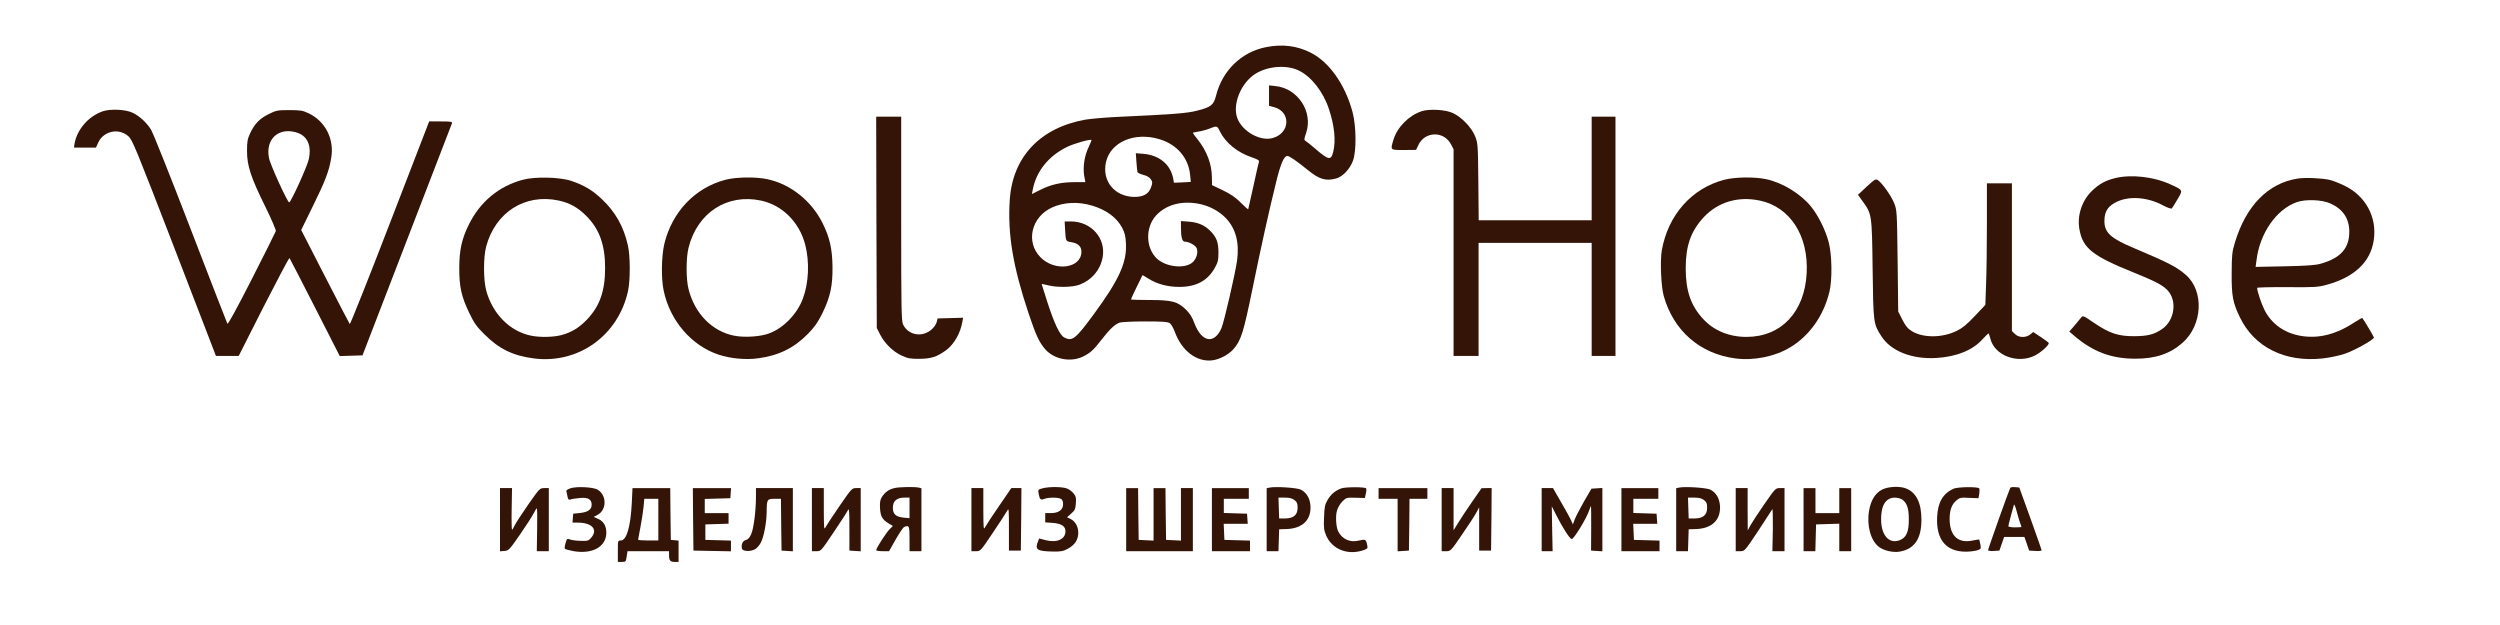 <svg version="1.0" xmlns="http://www.w3.org/2000/svg"
     width="2100pt" height="525pt" viewBox="0 0 2100 525"
     preserveAspectRatio="xMidYMid meet">

    <g transform="translate(0,525) scale(0.1,-0.1)"
       fill="#331407" stroke="none">
        <path d="M10635 4854 c-206 -40 -368 -197 -420 -407 -21 -80 -42 -97 -161
-127 -80 -21 -205 -31 -629 -50 -121 -5 -260 -17 -308 -25 -380 -68 -612 -314
-635 -675 -19 -287 27 -560 159 -955 62 -184 88 -240 140 -300 74 -83 211
-110 314 -61 64 31 90 54 162 148 66 84 106 122 147 138 15 5 110 10 214 10
148 0 192 -3 208 -15 12 -7 31 -41 43 -74 58 -158 182 -253 313 -238 62 8 137
47 178 93 65 74 85 139 160 504 78 381 138 651 199 898 38 156 66 222 95 222
17 0 79 -43 170 -117 98 -80 152 -96 241 -72 54 15 115 80 140 149 30 81 28
292 -4 410 -62 231 -197 422 -356 500 -113 56 -236 71 -370 44z m276 -197
c105 -51 206 -180 253 -326 46 -139 58 -265 35 -357 -19 -74 -38 -70 -151 27
-36 31 -73 61 -81 65 -14 8 -13 16 5 69 59 176 -70 373 -258 392 l-54 6 0 -86
0 -86 42 -11 c144 -39 136 -220 -13 -260 -104 -28 -252 55 -295 166 -44 116
30 299 153 375 105 65 262 76 364 26z m-663 -512 c46 -94 148 -177 266 -216
44 -15 65 -26 62 -35 -3 -7 -24 -99 -47 -206 -23 -106 -43 -194 -44 -196 -2
-2 -31 24 -64 57 -44 44 -84 71 -150 103 l-90 43 -1 60 c0 114 -41 224 -119
323 -23 28 -41 53 -41 56 0 2 21 7 48 11 26 4 67 15 92 25 63 25 64 25 88 -25z
m-506 -65 c147 -45 242 -158 255 -300 l6 -58 -71 -4 -71 -3 -6 35 c-22 118
-117 197 -251 208 l-63 5 5 -74 c3 -41 7 -79 9 -85 2 -6 24 -16 49 -23 30 -7
51 -20 63 -37 15 -23 15 -30 2 -67 -20 -57 -65 -82 -144 -81 -164 4 -269 134
-235 291 38 171 242 258 452 193z m-596 -63 c-36 -73 -51 -168 -39 -241 l10
-56 -91 0 c-112 0 -200 -20 -290 -66 l-68 -34 7 36 c29 155 134 286 291 361
61 29 192 66 203 57 1 -1 -9 -27 -23 -57z m27 -494 c118 -35 205 -98 252 -184
23 -44 30 -69 33 -136 8 -157 -57 -302 -267 -588 -156 -213 -183 -235 -251
-200 -38 20 -84 117 -144 303 -25 79 -46 145 -46 146 0 2 23 -3 52 -10 77 -20
207 -18 267 5 102 39 173 122 193 228 30 161 -95 303 -267 303 l-52 0 4 -72
c6 -96 5 -94 51 -102 57 -9 86 -35 86 -80 0 -141 -224 -171 -345 -46 -125 128
-76 338 98 417 98 45 220 51 336 16z m893 16 c89 -16 173 -61 231 -121 85 -90
115 -207 94 -360 -17 -116 -109 -514 -131 -565 -60 -137 -166 -118 -226 40
-19 52 -39 84 -73 117 -68 67 -118 80 -307 80 -85 0 -154 2 -154 5 0 3 21 49
47 102 27 54 49 99 49 101 1 2 24 -11 50 -28 73 -46 162 -70 260 -70 142 0
239 52 299 161 26 47 30 64 30 129 0 84 -16 127 -67 179 -48 49 -104 73 -180
79 l-68 5 0 -49 c0 -85 10 -124 32 -124 35 0 88 -29 100 -54 16 -37 -4 -99
-42 -126 -69 -49 -216 -31 -290 36 -97 88 -101 265 -8 365 83 89 210 124 354
98z"/>
        <path d="M860 4314 c-119 -43 -212 -151 -234 -271 l-5 -33 92 0 93 0 18 40
c44 100 174 128 255 55 34 -31 62 -100 386 -939 l349 -906 95 0 96 0 210 415
c116 227 213 411 217 407 3 -4 100 -191 214 -415 l208 -408 96 3 95 3 372 965
c205 531 375 973 379 983 5 15 -4 17 -93 17 l-98 0 -330 -855 c-181 -470 -333
-851 -337 -847 -3 4 -97 183 -207 398 l-201 392 97 198 c104 211 137 296 155
406 28 159 -49 310 -191 377 -49 23 -68 26 -161 26 -99 0 -110 -2 -172 -33
-76 -37 -120 -82 -157 -162 -22 -47 -26 -68 -26 -150 0 -123 32 -220 156 -471
50 -101 88 -191 86 -200 -3 -9 -93 -191 -202 -404 -130 -254 -200 -383 -205
-374 -4 8 -144 367 -310 799 -166 432 -315 806 -332 832 -36 57 -92 110 -150
139 -57 30 -193 37 -258 13z m1625 -175 c95 -26 134 -107 109 -226 -12 -59
-150 -362 -165 -363 -14 0 -161 320 -170 375 -29 155 77 255 226 214z"/>
        <path d="M11943 4316 c-108 -35 -207 -135 -238 -240 -27 -89 -29 -86 88 -86
l102 1 20 42 c54 114 213 118 272 7 l23 -43 0 -869 0 -868 105 0 105 0 0 475
0 475 475 0 475 0 0 -475 0 -475 100 0 100 0 0 1005 0 1005 -100 0 -100 0 0
-435 0 -435 -474 0 -475 0 -3 323 c-3 312 -4 324 -27 382 -29 73 -112 160
-186 195 -62 29 -197 37 -262 16z"/>
        <path d="M7362 3383 l3 -888 28 -55 c39 -76 108 -143 181 -177 53 -24 72 -28
151 -27 98 1 144 16 222 72 67 50 121 143 137 240 l6 33 -107 -3 -107 -3 -8
-31 c-4 -18 -24 -46 -43 -62 -78 -69 -196 -48 -239 42 -14 31 -16 121 -16 890
l0 856 -105 0 -105 0 2 -887z"/>
        <path d="M17768 3754 c-78 -19 -132 -47 -190 -102 -90 -84 -133 -213 -110
-333 29 -155 111 -220 457 -359 175 -71 238 -103 279 -145 86 -86 65 -254 -41
-328 -67 -46 -119 -60 -233 -61 -136 -1 -208 23 -339 111 -92 63 -95 64 -110
45 -9 -11 -35 -42 -57 -69 l-42 -48 42 -36 c155 -133 311 -192 511 -192 171
-1 296 42 401 136 166 149 179 433 26 567 -74 66 -150 105 -437 226 -196 82
-248 130 -248 228 0 83 32 129 113 165 105 46 253 33 377 -33 37 -20 71 -32
76 -27 4 4 26 39 48 77 47 79 48 76 -59 125 -137 64 -330 86 -464 53z"/>
        <path d="M4392 3740 c-202 -54 -358 -184 -453 -375 -60 -121 -81 -216 -81
-365 -1 -158 18 -242 83 -377 41 -86 62 -116 127 -180 123 -124 241 -181 418
-204 374 -47 709 194 790 569 19 92 19 292 -2 382 -35 157 -105 280 -217 386
-77 74 -152 119 -257 154 -96 33 -306 38 -408 10z m299 -174 c94 -20 164 -59
234 -130 110 -109 158 -244 158 -436 0 -195 -45 -322 -154 -436 -67 -69 -129
-106 -214 -129 -70 -18 -182 -20 -257 -4 -177 37 -321 184 -374 379 -24 89
-24 281 0 370 78 288 326 445 607 386z"/>
        <path d="M6094 3740 c-256 -67 -449 -270 -514 -540 -24 -103 -27 -291 -5 -392
53 -252 233 -461 461 -537 100 -33 227 -45 330 -31 175 23 303 86 422 207 58
60 82 95 122 176 65 135 85 228 83 387 -2 149 -23 244 -83 365 -94 189 -269
328 -465 370 -98 21 -263 18 -351 -5z m299 -175 c178 -38 322 -181 371 -371
37 -144 30 -319 -20 -453 -48 -128 -161 -246 -282 -291 -72 -28 -208 -37 -294
-20 -185 36 -332 185 -384 390 -22 86 -22 263 0 350 74 294 324 456 609 395z"/>
        <path d="M14484 3740 c-274 -71 -473 -297 -525 -594 -15 -88 -6 -301 16 -381
82 -293 305 -488 604 -526 153 -20 331 16 458 93 163 98 281 265 330 466 25
102 22 313 -6 417 -26 101 -87 223 -146 297 -87 109 -242 204 -380 233 -98 21
-263 18 -351 -5z m299 -175 c254 -54 410 -295 393 -610 -17 -326 -214 -535
-506 -535 -145 0 -274 53 -363 150 -104 112 -147 237 -147 425 0 192 43 313
152 431 119 127 289 178 471 139z"/>
        <path d="M19300 3750 c-248 -39 -433 -228 -526 -535 -25 -82 -27 -105 -28
-260 -1 -190 9 -246 69 -370 121 -252 379 -380 694 -346 56 6 138 23 183 38
83 27 249 120 249 138 -1 8 -80 141 -98 164 -1 2 -27 -12 -56 -31 -161 -107
-309 -145 -462 -119 -138 24 -245 101 -304 219 -26 52 -61 157 -61 184 0 4
114 7 253 6 231 -2 259 0 332 20 232 64 366 190 394 371 31 195 -67 377 -249
463 -41 20 -96 41 -121 47 -67 15 -205 21 -269 11z m275 -209 c105 -47 159
-126 159 -236 1 -140 -73 -223 -239 -270 -46 -13 -117 -18 -304 -22 l-244 -5
8 58 c27 224 166 425 338 486 73 26 212 21 282 -11z"/>
        <path d="M15680 3682 l-73 -68 37 -52 c80 -111 80 -107 86 -572 6 -456 7 -460
72 -562 80 -127 257 -197 463 -185 168 10 303 64 385 154 27 29 51 53 53 53 3
0 10 -20 16 -45 35 -141 227 -214 373 -142 50 25 118 85 118 105 0 4 -30 26
-66 50 l-65 43 -26 -21 c-37 -29 -97 -27 -128 5 l-25 24 0 621 0 620 -105 0
-105 0 0 -337 c0 -186 -3 -416 -7 -511 l-6 -173 -89 -94 c-67 -71 -105 -102
-151 -124 -122 -60 -282 -61 -377 -3 -35 22 -53 43 -80 96 l-35 69 -5 426 c-5
416 -6 427 -29 484 -24 62 -102 171 -137 194 -19 12 -26 7 -94 -55z"/>
        <path d="M4790 1148 c-19 -7 -34 -16 -33 -21 1 -4 5 -23 9 -43 6 -31 9 -35 28
-29 11 4 47 9 79 12 67 6 97 -11 97 -57 0 -40 -31 -62 -97 -69 l-58 -6 -3 -37
-3 -38 43 0 c122 0 173 -58 114 -127 -22 -26 -30 -28 -88 -26 -34 0 -75 6 -89
11 -25 10 -27 8 -38 -29 -7 -22 -9 -43 -6 -48 3 -5 36 -14 75 -21 155 -26 268
35 273 149 2 59 -21 101 -66 121 l-40 18 32 17 c77 40 80 161 4 210 -35 24
-181 31 -233 13z"/>
        <path d="M7513 1150 c-45 -10 -80 -35 -104 -73 -16 -25 -19 -45 -17 -94 5 -81
21 -103 107 -150 2 -1 -8 -12 -23 -25 -26 -23 -116 -162 -116 -179 0 -5 24 -9
54 -9 l54 0 56 99 c31 54 63 102 72 105 41 16 44 10 44 -99 l0 -105 50 0 50 0
0 264 0 264 -22 6 c-31 8 -166 6 -205 -4z m127 -166 l0 -87 -50 5 c-66 7 -90
29 -90 84 0 55 33 84 96 84 l44 0 0 -86z"/>
        <path d="M8757 1148 c-38 -10 -39 -11 -32 -47 9 -47 16 -54 49 -41 35 13 112
13 137 0 13 -7 19 -21 19 -45 0 -47 -37 -75 -101 -75 l-49 0 0 -39 0 -39 59
-4 c77 -5 111 -28 111 -71 0 -67 -73 -99 -168 -74 l-53 14 -10 -25 c-27 -70
-9 -82 126 -85 68 -1 87 3 124 23 57 32 82 67 88 121 5 56 -21 108 -63 129
l-31 15 35 31 c30 26 36 37 39 85 4 45 1 59 -18 83 -12 16 -37 35 -55 42 -38
16 -151 17 -207 2z"/>
        <path d="M10663 1154 l-23 -5 0 -265 0 -264 50 0 49 0 3 92 3 92 63 2 c133 5
207 77 200 195 -5 64 -32 110 -81 136 -32 16 -213 28 -264 17z m211 -105 c21
-16 26 -29 26 -63 0 -61 -33 -90 -103 -91 l-52 0 -3 88 -3 87 54 0 c40 0 61
-6 81 -21z"/>
        <path d="M11265 1147 c-53 -21 -85 -49 -113 -96 -23 -40 -27 -59 -30 -147 -4
-87 -1 -107 18 -153 52 -119 189 -170 323 -119 25 10 27 14 21 42 -9 45 -16
48 -66 36 -76 -20 -142 9 -177 76 -18 36 -24 126 -11 173 7 26 26 59 46 79 33
33 35 33 111 31 l78 -2 8 37 c5 20 6 40 2 44 -12 13 -179 12 -210 -1z"/>
        <path d="M14103 1154 l-23 -5 0 -265 0 -264 50 0 49 0 3 92 3 92 63 2 c133 5
207 77 200 195 -5 64 -32 110 -81 136 -32 16 -213 28 -264 17z m211 -105 c21
-16 26 -29 26 -63 0 -61 -33 -90 -103 -91 l-52 0 -3 88 -3 87 54 0 c40 0 61
-6 81 -21z"/>
        <path d="M15811 1138 c-58 -29 -96 -89 -111 -179 -21 -123 14 -251 83 -303 40
-31 118 -49 172 -40 126 21 185 107 185 268 0 140 -42 227 -127 262 -51 22
-150 18 -202 -8z m167 -84 c40 -28 56 -72 56 -164 1 -109 -21 -158 -80 -179
-102 -36 -170 71 -149 234 9 79 50 125 109 125 23 0 52 -7 64 -16z"/>
        <path d="M16410 1145 c-89 -40 -132 -114 -138 -236 -10 -194 77 -296 248 -293
36 1 78 7 94 13 26 10 28 14 21 49 -4 20 -8 38 -9 40 -2 1 -26 -2 -54 -8 -122
-27 -193 37 -195 175 -1 78 17 128 56 161 29 24 37 26 108 22 l78 -3 7 38 c3
21 3 41 -1 45 -15 15 -180 12 -215 -3z"/>
        <path d="M16886 1152 c-9 -15 -186 -512 -186 -523 0 -6 19 -9 48 -7 l47 3 20
58 20 57 85 0 85 0 20 -57 20 -58 53 -3 c28 -2 52 1 52 5 0 4 -43 125 -94 268
l-94 260 -35 3 c-19 2 -38 -1 -41 -6z m83 -295 c6 -16 11 -30 11 -33 0 -2 -25
-4 -55 -4 -31 0 -55 5 -55 10 0 9 31 125 47 180 3 8 13 -16 23 -55 10 -38 23
-83 29 -98z"/>
        <path d="M4200 884 l0 -265 37 3 c36 3 42 9 131 138 51 74 103 154 115 178 11
23 23 42 26 42 4 0 5 -81 3 -180 l-3 -180 51 0 50 0 0 265 0 265 -38 0 c-38 0
-39 -2 -134 -137 -53 -76 -104 -155 -114 -175 -10 -21 -20 -38 -23 -38 -3 0
-5 79 -3 175 l3 175 -50 0 -51 0 0 -266z"/>
        <path d="M5307 1023 c-10 -198 -44 -313 -92 -313 -25 0 -25 -1 -25 -90 l0 -90
34 0 c32 0 34 2 40 45 l7 45 175 0 174 0 0 -29 c0 -49 9 -61 46 -61 l34 0 0
89 0 90 -32 3 -33 3 -3 218 -2 217 -159 0 -158 0 -6 -127z m223 -138 l0 -175
-85 0 c-47 0 -85 3 -85 7 0 3 9 51 20 107 11 56 22 131 26 169 l6 67 59 0 59
0 0 -175z"/>
        <path d="M5822 888 l3 -263 158 -3 157 -3 0 45 0 45 -107 3 -108 3 0 65 0 65
98 3 97 3 0 44 0 45 -100 0 -100 0 0 60 0 59 108 3 107 3 3 43 3 42 -161 0
-160 0 2 -262z"/>
        <path d="M6350 1075 c0 -115 -19 -265 -40 -312 -13 -29 -26 -44 -44 -49 -27
-6 -41 -36 -34 -71 4 -24 67 -29 107 -8 17 8 40 34 52 57 26 50 48 169 49 258
1 105 3 110 66 110 l54 0 2 -217 3 -218 48 -3 47 -3 0 265 0 266 -155 0 -155
0 0 -75z"/>
        <path d="M6820 885 l0 -265 38 0 c38 0 38 0 144 158 58 86 112 169 119 184 12
24 14 4 14 -155 l0 -182 48 -3 47 -3 0 265 0 266 -37 0 c-37 0 -39 -3 -138
-146 -55 -80 -108 -160 -117 -177 -17 -31 -17 -28 -18 146 l0 177 -50 0 -50 0
0 -265z"/>
        <path d="M8160 885 l0 -265 38 0 c38 0 38 0 144 158 58 86 112 169 120 184 12
25 13 6 13 -155 l0 -182 50 0 50 0 3 263 2 262 -42 0 -43 0 -100 -146 c-55
-80 -108 -160 -117 -177 -17 -31 -17 -28 -18 146 l0 177 -50 0 -50 0 0 -265z"/>
        <path d="M9460 885 l0 -265 280 0 280 0 0 265 0 265 -50 0 -50 0 0 -220 0
-221 -62 3 -63 3 -3 218 -2 217 -50 0 -50 0 0 -220 0 -221 -62 3 -63 3 -3 218
-2 217 -50 0 -50 0 0 -265z"/>
        <path d="M10180 885 l0 -265 160 0 160 0 0 45 0 44 -107 3 -108 3 -3 68 -3 67
101 0 101 0 -3 43 -3 42 -97 3 -98 3 0 59 0 60 105 0 105 0 0 45 0 45 -155 0
-155 0 0 -265z"/>
        <path d="M11580 1105 l0 -45 80 0 80 0 0 -221 0 -220 48 3 47 3 3 218 2 217
75 0 75 0 0 45 0 45 -205 0 -205 0 0 -45z"/>
        <path d="M12110 885 l0 -265 38 0 c37 0 39 2 132 138 52 75 106 158 120 184
l25 46 0 -181 0 -182 50 0 50 0 3 263 2 262 -42 0 -43 -1 -80 -115 c-44 -64
-97 -143 -117 -177 l-38 -61 0 177 0 177 -50 0 -50 0 0 -265z"/>
        <path d="M12950 885 l0 -265 46 0 46 0 -4 189 -3 188 36 -71 c53 -106 114
-201 131 -204 17 -3 126 175 147 241 7 20 14 37 15 37 2 0 2 -84 2 -187 l-1
-188 48 -3 47 -3 0 266 0 266 -46 -3 -46 -3 -61 -105 c-33 -58 -68 -125 -78
-150 l-17 -45 -14 33 c-8 17 -45 86 -84 152 l-69 120 -47 0 -48 0 0 -265z"/>
        <path d="M13620 885 l0 -265 160 0 160 0 0 45 0 44 -107 3 -108 3 -3 68 -3 67
101 0 101 0 -3 43 -3 42 -97 3 -98 3 0 59 0 60 105 0 105 0 0 45 0 45 -155 0
-155 0 0 -265z"/>
        <path d="M14580 885 l0 -265 38 0 c37 0 37 0 149 168 61 92 115 175 120 184 4
9 6 -64 5 -168 l-4 -184 51 0 51 0 0 265 0 265 -38 0 c-38 0 -39 -2 -133 -137
-52 -75 -104 -155 -116 -177 l-22 -41 -1 178 0 177 -50 0 -50 0 0 -265z"/>
        <path d="M15150 885 l0 -265 50 0 49 0 3 113 3 112 98 3 97 3 0 -116 0 -115
50 0 50 0 0 265 0 265 -50 0 -50 0 0 -105 0 -105 -100 0 -100 0 0 105 0 105
-50 0 -50 0 0 -265z"/>
    </g>
</svg>
